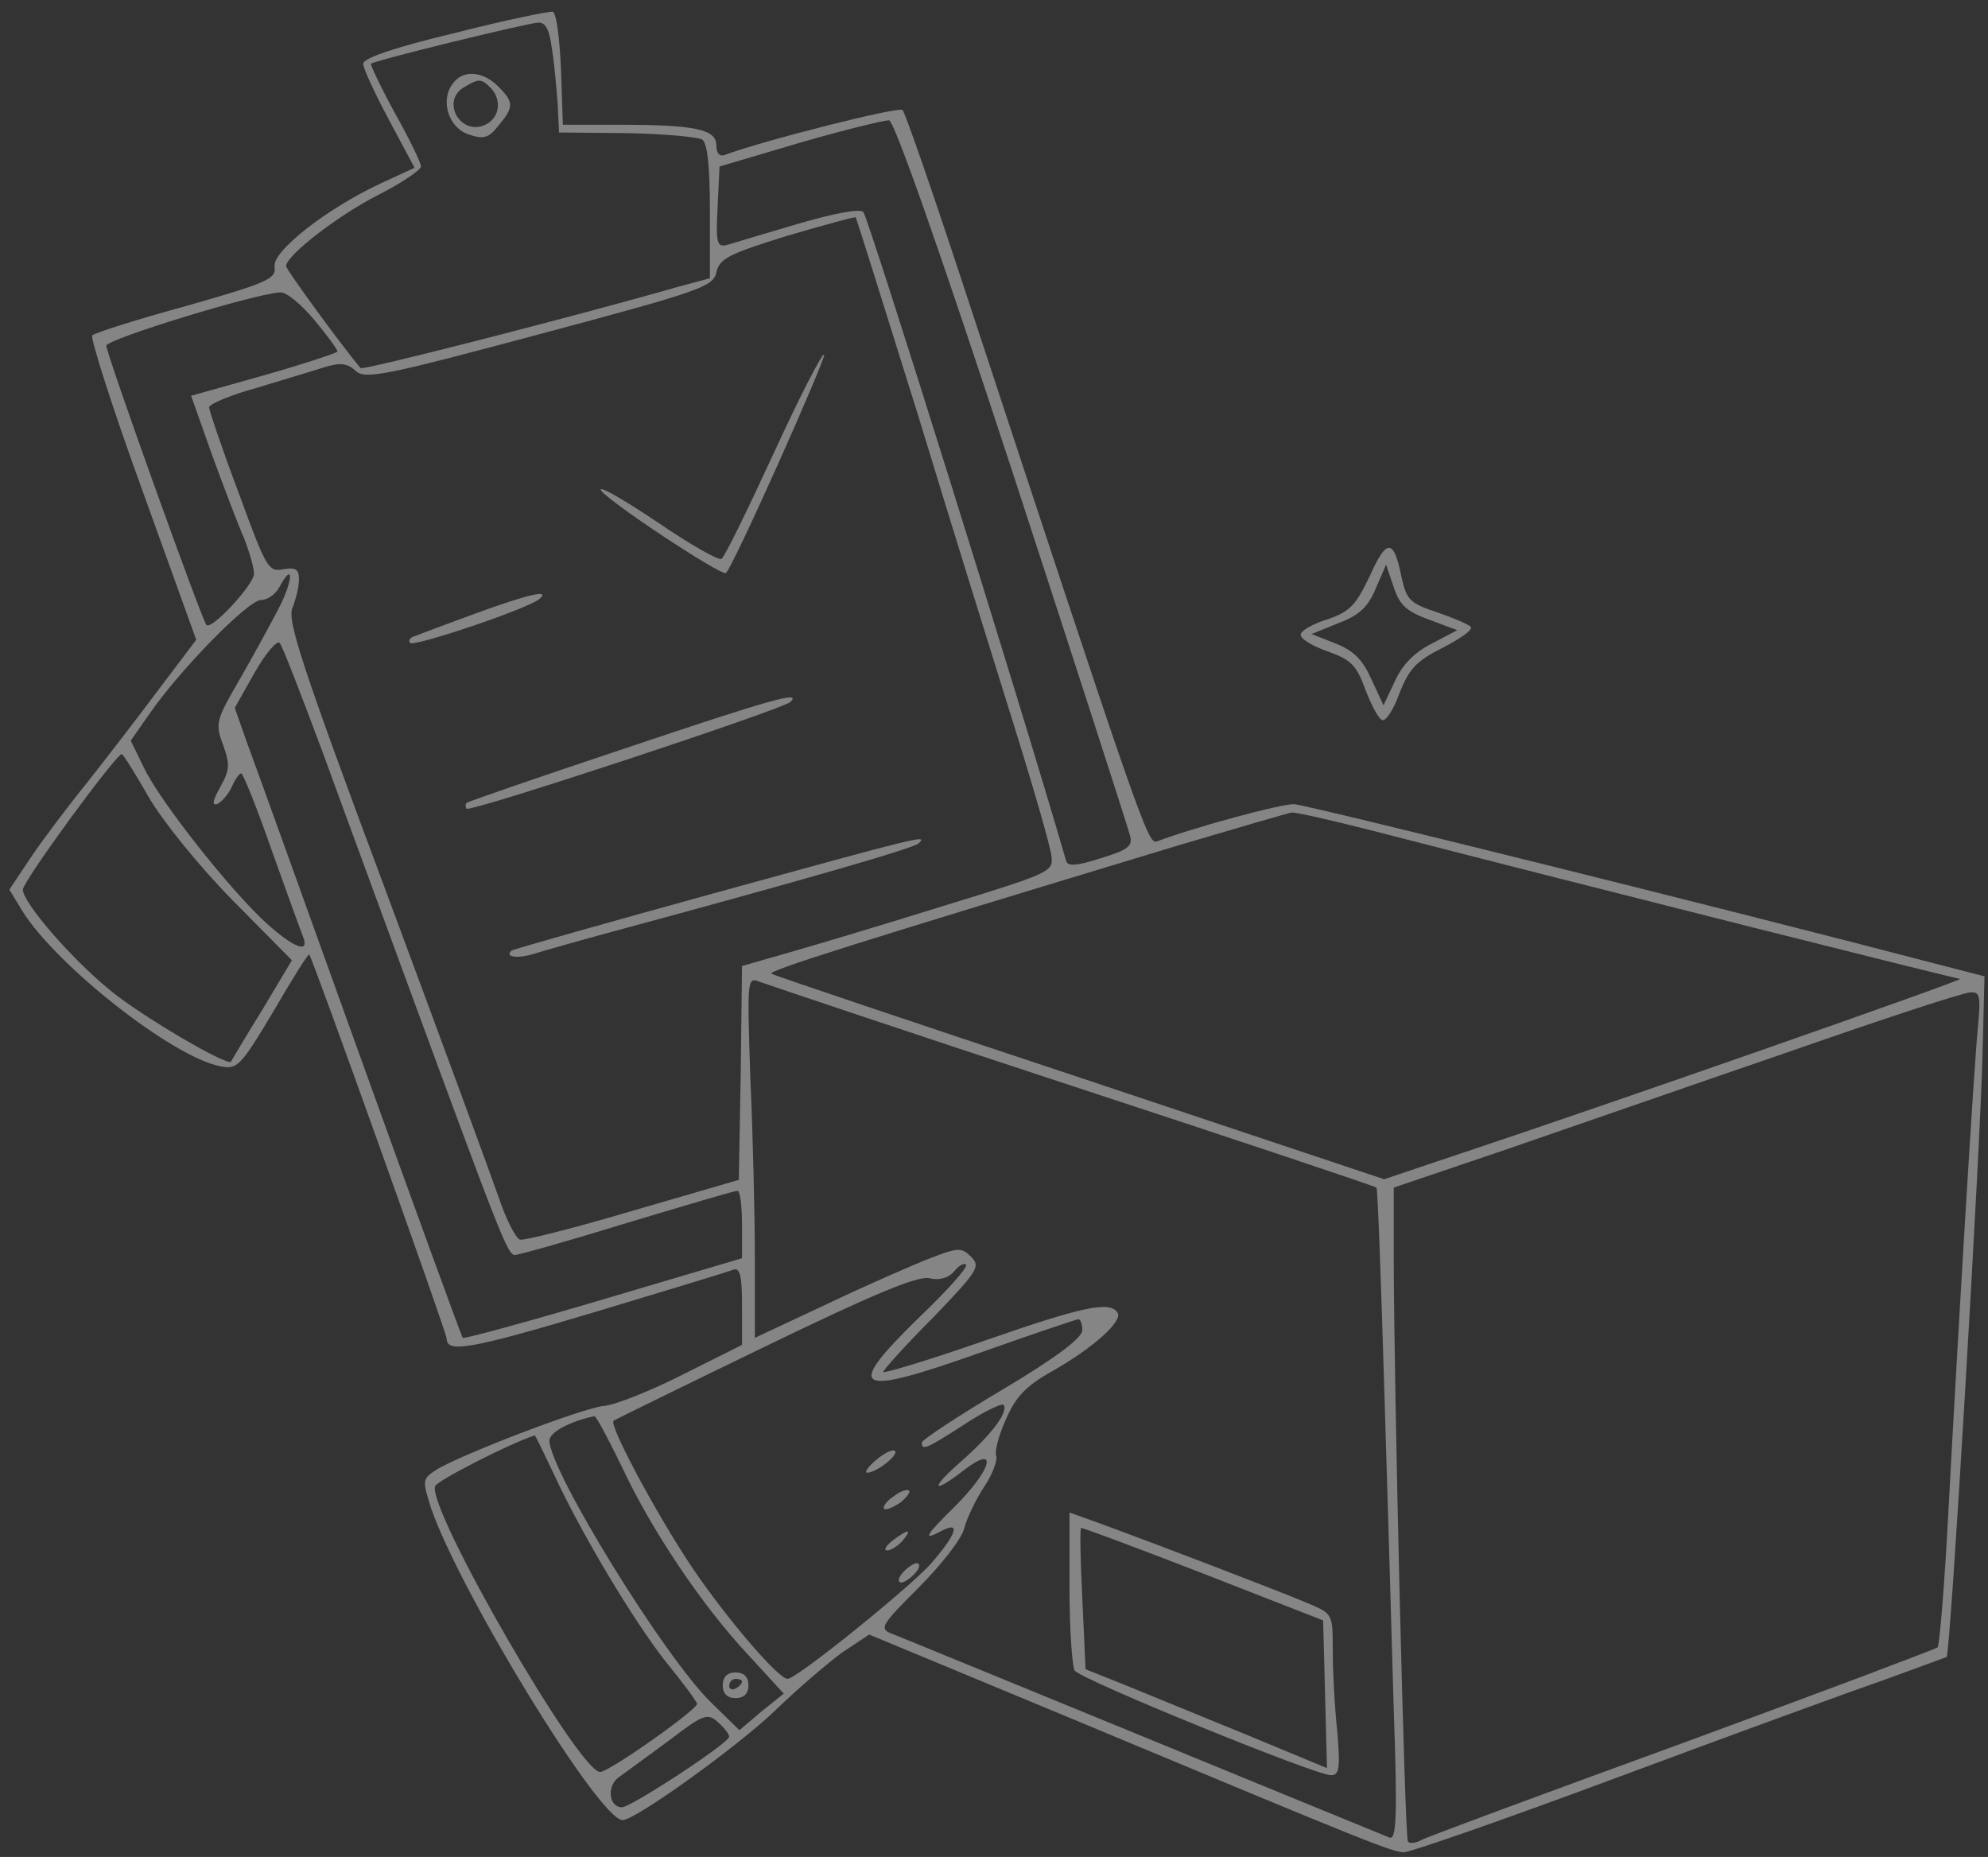 <?xml version="1.0" encoding="UTF-8"?> <svg xmlns="http://www.w3.org/2000/svg" width="106" height="99" viewBox="0 0 106 99" fill="none"><rect x="0" y="0" width="106" height="99" fill="#333333" stroke="none"/> <path d="M24.261 1.757C21.111 2.51 19.365 3.092 19.365 3.4C19.365 3.64 19.981 4.975 20.734 6.379L22.104 8.946L20.323 9.768C17.447 11.103 14.503 13.397 14.64 14.219C14.743 14.869 14.263 15.075 9.949 16.307C7.313 17.026 5.054 17.745 4.917 17.882C4.814 18.019 5.978 21.717 7.587 26.133L10.463 34.111L8.443 36.781C7.347 38.253 5.601 40.513 4.574 41.814C3.547 43.081 2.212 44.861 1.596 45.785L0.5 47.429L1.185 48.559C2.999 51.469 9.162 56.33 11.73 56.844C12.654 57.015 12.791 56.912 14.571 53.934C15.564 52.222 16.42 50.852 16.489 50.887C16.66 51.058 23.815 71.052 23.815 71.36C23.815 72.148 25.048 71.942 31.587 69.991C35.456 68.827 38.845 67.8 39.085 67.697C39.462 67.56 39.564 68.005 39.564 69.614V71.703L36.415 73.278C34.669 74.168 32.751 74.921 32.203 74.955C31.074 75.058 24.466 77.591 23.233 78.379C22.514 78.858 22.514 78.927 22.994 80.433C24.569 84.953 31.964 97.038 33.196 97.038C33.881 97.038 39.359 93.101 41.379 91.149C42.543 90.02 44.152 88.65 44.905 88.102L46.343 87.144L57.059 91.594C73.048 98.271 74.246 98.75 74.863 98.75C75.205 98.75 80.306 96.97 86.195 94.778C92.084 92.587 98.452 90.259 100.335 89.609C102.218 88.924 103.793 88.342 103.793 88.342C103.998 88.205 105.608 60.952 105.71 56.159L105.813 52.051L103.416 51.434C91.913 48.422 69.693 42.909 69.008 42.875C68.323 42.841 63.565 44.142 61.681 44.861C61.202 45.032 60.826 43.937 51.308 15.04C49.699 10.145 48.261 6.002 48.124 5.865C47.953 5.66 40.763 7.474 38.64 8.262C38.366 8.364 38.195 8.159 38.195 7.748C38.195 6.892 37.065 6.652 33.025 6.652H30.012L29.91 3.674C29.841 2.065 29.67 0.661 29.465 0.627C29.293 0.592 26.931 1.072 24.261 1.757ZM29.43 2.612C29.567 3.434 29.67 4.735 29.738 5.557L29.807 7.063L33.402 7.098C35.388 7.132 37.202 7.303 37.442 7.44C37.716 7.645 37.853 8.809 37.853 11.274V14.835L36.072 15.314C30.834 16.821 19.33 19.765 19.228 19.628C18.303 18.533 15.256 14.39 15.256 14.185C15.256 13.637 17.927 11.548 20.118 10.418C21.419 9.768 22.446 9.049 22.446 8.878C22.446 8.672 21.83 7.406 21.042 6.002C20.289 4.632 19.741 3.434 19.775 3.4C19.947 3.229 28.061 1.243 28.677 1.209C29.088 1.175 29.293 1.551 29.43 2.612ZM53.978 25.14C57.333 35.411 60.141 44.108 60.244 44.519C60.415 45.101 60.175 45.306 58.703 45.751C57.436 46.162 56.957 46.196 56.854 45.922C54.355 37.295 46.309 11.617 46.035 11.309C45.864 11.103 44.46 11.377 42.577 11.925C40.831 12.438 39.119 12.952 38.777 13.055C38.229 13.192 38.161 12.986 38.263 11.035L38.366 8.878L42.646 7.611C45.008 6.926 47.131 6.413 47.405 6.413C47.679 6.447 50.075 13.226 53.978 25.14ZM48.98 22.23C50.76 28.085 53.088 35.548 54.115 38.835C55.142 42.122 56.032 45.203 56.067 45.683C56.169 46.47 55.93 46.573 50.349 48.285C47.165 49.278 43.399 50.407 42.064 50.784L39.564 51.503L39.496 57.186L39.393 62.904L33.744 64.547C30.629 65.472 27.924 66.156 27.718 66.088C27.479 65.985 26.999 65.026 26.623 63.931C26.246 62.835 23.541 55.474 20.597 47.566C16.112 35.548 15.29 33.049 15.598 32.399C15.77 31.954 15.941 31.303 15.941 30.892C15.941 30.344 15.77 30.242 15.119 30.344C14.297 30.516 14.195 30.276 12.723 26.27C11.832 23.908 11.148 21.854 11.148 21.717C11.148 21.546 12.277 21.066 13.647 20.69C14.982 20.279 16.626 19.799 17.242 19.594C18.132 19.32 18.509 19.354 18.954 19.765C19.467 20.244 20.46 20.039 28.78 17.814C37.373 15.52 38.024 15.28 38.195 14.527C38.366 13.774 38.88 13.534 41.961 12.575C43.947 11.993 45.59 11.548 45.624 11.583C45.659 11.617 47.165 16.41 48.98 22.23ZM16.763 17.061C17.447 17.882 17.995 18.635 17.995 18.738C17.995 18.807 16.249 19.389 14.092 20.005L10.189 21.101L11.319 24.285C11.969 26.065 12.723 28.051 13.031 28.735C13.305 29.454 13.544 30.276 13.544 30.584C13.544 31.166 11.285 33.597 11.011 33.323C10.771 33.083 5.67 18.875 5.67 18.43C5.67 18.088 13.579 15.657 14.948 15.588C15.256 15.554 16.078 16.239 16.763 17.061ZM14.88 32.399C14.469 33.186 13.544 34.898 12.791 36.199C11.524 38.39 11.456 38.561 11.901 39.725C12.277 40.787 12.243 41.061 11.73 41.985C11.353 42.67 11.285 42.944 11.559 42.875C11.798 42.773 12.141 42.396 12.346 41.985C12.517 41.574 12.757 41.232 12.86 41.232C12.962 41.232 13.716 43.115 14.503 45.374C15.325 47.668 16.078 49.757 16.18 49.996C16.489 50.852 15.633 50.51 14.195 49.209C12.277 47.463 8.546 42.738 7.69 40.958L6.971 39.486L7.929 38.116C9.573 35.72 13.236 31.988 13.921 31.988C14.263 31.988 14.708 31.68 14.914 31.269C15.667 29.899 15.633 30.927 14.88 32.399ZM17.242 40.205C18.372 43.32 20.426 48.867 21.761 52.53C26.623 65.746 27.068 66.91 27.445 66.91C27.65 66.91 30.32 66.156 33.436 65.198C36.517 64.273 39.154 63.486 39.325 63.486C39.462 63.486 39.564 64.308 39.564 65.266V67.081L32.169 69.272C28.129 70.47 24.74 71.395 24.671 71.326C24.603 71.223 22.138 64.479 19.193 56.296C16.249 48.114 13.544 40.581 13.168 39.588L12.517 37.74L13.579 35.857C14.161 34.83 14.777 34.111 14.914 34.282C15.051 34.419 16.078 37.089 17.242 40.205ZM7.929 42.499C8.717 43.834 10.6 46.162 12.415 48.011L15.564 51.195L13.989 53.831C13.099 55.269 12.346 56.536 12.312 56.604C12.106 56.844 7.484 54.139 5.841 52.77C3.753 51.058 1.219 48.114 1.219 47.429C1.219 46.984 6.183 40.205 6.491 40.205C6.56 40.205 7.21 41.232 7.929 42.499ZM73.151 44.279C85.1 47.36 104.307 52.188 104.512 52.188C104.786 52.222 85.305 59.035 77.978 61.466L73.801 62.87L57.607 57.46C48.74 54.516 41.31 52.017 41.139 51.914C40.865 51.777 45.522 50.305 62.846 45.066C65.961 44.142 68.666 43.355 68.871 43.32C69.043 43.286 70.994 43.731 73.151 44.279ZM57.197 57.905C66.064 60.815 73.322 63.246 73.391 63.315C73.459 63.349 73.63 68.074 73.801 73.791C73.973 79.509 74.212 87.349 74.315 91.184C74.52 96.935 74.452 98.134 74.075 97.963C73.836 97.86 67.947 95.463 60.963 92.587C54.012 89.746 47.953 87.246 47.576 87.109C46.857 86.835 46.96 86.664 48.98 84.644C50.178 83.446 51.273 82.042 51.41 81.495C51.547 80.947 52.027 79.954 52.472 79.269C52.917 78.619 53.191 77.865 53.122 77.626C53.02 77.386 53.259 76.496 53.636 75.674C54.149 74.476 54.697 73.894 56.101 73.106C58.326 71.84 59.867 70.436 59.593 69.991C59.182 69.34 57.744 69.648 52.438 71.497C49.493 72.524 47.097 73.243 47.097 73.141C47.097 73.038 48.261 71.737 49.733 70.265C52.129 67.766 52.301 67.526 51.787 67.012C51.273 66.499 51.102 66.499 49.596 67.081C48.706 67.423 46.206 68.519 44.118 69.512L40.249 71.326V67.149C40.249 64.855 40.147 60.507 40.01 57.529C39.838 52.29 39.838 52.085 40.455 52.325C40.831 52.462 48.329 54.995 57.197 57.905ZM105.471 54.653C105.265 56.707 104.478 69.648 103.896 80.433C103.69 84.405 103.416 87.726 103.314 87.828C103.177 87.931 97.083 90.225 89.722 92.93C82.395 95.6 76.095 97.928 75.787 98.1C75.479 98.271 75.137 98.305 75.068 98.168C74.897 97.894 74.315 73.62 74.315 67.081V63.315L80.478 61.226C83.867 60.062 90.646 57.7 95.542 56.022C100.438 54.31 104.717 52.907 105.06 52.907C105.573 52.872 105.608 53.112 105.471 54.653ZM49.048 70.196C44.94 74.202 45.522 74.51 52.369 72.079C55.074 71.121 57.402 70.333 57.505 70.333C57.607 70.333 57.71 70.607 57.71 70.915C57.71 71.326 56.306 72.388 53.43 74.099C51.068 75.503 49.151 76.77 49.151 76.907C49.151 77.352 49.39 77.249 51.41 75.948C52.438 75.263 53.396 74.818 53.499 74.887C53.807 75.229 52.917 76.427 51.342 77.831C49.562 79.372 49.63 79.749 51.445 78.345C53.191 77.01 52.917 78.276 51.034 80.194C49.322 81.871 49.151 82.179 50.178 81.632C51.273 81.049 51 81.803 49.596 83.412C48.329 84.781 42.475 89.506 41.995 89.506C41.55 89.506 39.291 86.938 37.339 84.199C35.456 81.563 32.409 75.948 32.717 75.743C32.82 75.674 36.449 73.894 40.763 71.805C46.549 68.998 48.877 68.039 49.527 68.142C50.075 68.279 50.554 68.142 50.863 67.8C51.102 67.492 51.376 67.32 51.513 67.423C51.616 67.56 50.52 68.793 49.048 70.196ZM33.128 78.139C34.703 81.529 37.407 85.569 39.873 88.205L41.79 90.293L40.592 91.252L39.428 92.245L37.921 90.773C35.422 88.342 29.328 78.448 29.293 76.804C29.293 76.359 30.389 75.777 31.69 75.503C31.793 75.503 32.409 76.667 33.128 78.139ZM29.465 78.448C30.937 81.666 33.744 86.356 35.49 88.582C36.415 89.711 37.168 90.739 37.168 90.841C37.134 91.184 32.477 94.47 31.998 94.47C30.868 94.47 22.788 80.467 23.199 79.235C23.268 78.961 27.136 76.975 28.506 76.53C28.54 76.496 28.951 77.386 29.465 78.448ZM38.88 92.587C38.88 92.93 33.641 96.353 33.162 96.353C32.477 96.353 32.34 95.258 32.957 94.778C33.299 94.539 34.497 93.649 35.627 92.827C37.51 91.389 37.716 91.321 38.263 91.8C38.606 92.108 38.88 92.45 38.88 92.587Z" fill="white" fill-opacity="0.4"></path> <path d="M24.192 4.393C23.438 5.283 23.884 6.789 24.979 7.166C25.801 7.44 26.04 7.371 26.588 6.687C27.41 5.694 27.41 5.454 26.554 4.598C25.767 3.811 24.739 3.708 24.192 4.393ZM26.143 4.667C26.759 5.283 26.657 6.241 25.938 6.618C24.602 7.337 23.438 5.386 24.774 4.632C25.527 4.187 25.664 4.187 26.143 4.667Z" fill="white" fill-opacity="0.4"></path> <path d="M41.276 24.113C39.872 27.16 38.64 29.694 38.468 29.797C38.332 29.899 36.825 29.044 35.113 27.88C33.436 26.75 32.032 25.928 32.032 26.099C32.032 26.476 38.503 30.755 38.708 30.55C39.119 30.173 44.015 19.183 43.947 18.909C43.878 18.738 42.68 21.066 41.276 24.113Z" fill="white" fill-opacity="0.4"></path> <path d="M25.356 32.707C23.85 33.254 22.412 33.802 22.138 33.905C21.864 33.973 21.762 34.145 21.864 34.282C22.104 34.487 28.232 32.433 28.78 31.919C29.362 31.406 28.164 31.68 25.356 32.707Z" fill="white" fill-opacity="0.4"></path> <path d="M33.23 39.931C28.711 41.437 24.945 42.738 24.876 42.807C24.808 42.875 24.808 43.012 24.876 43.115C25.082 43.32 41.652 37.843 42.132 37.432C42.782 36.815 41.276 37.226 33.23 39.931Z" fill="white" fill-opacity="0.4"></path> <path d="M38.023 47.634C32.203 49.243 27.342 50.613 27.273 50.681C26.896 51.024 27.581 51.126 28.471 50.852C29.019 50.681 30.936 50.134 32.717 49.654C42.851 46.915 48.671 45.238 48.979 44.964C49.493 44.484 49.219 44.553 38.023 47.634Z" fill="white" fill-opacity="0.4"></path> <path d="M57.026 84.644C57.026 86.836 57.163 88.821 57.3 89.061C57.608 89.54 70.139 94.642 70.96 94.642C71.405 94.642 71.474 94.299 71.303 92.314C71.166 91.047 71.063 89.129 71.063 88.034C71.063 86.048 71.063 86.048 69.796 85.5C68.016 84.747 60.997 82.077 58.84 81.289L57.026 80.639V84.644ZM70.652 90.328L70.755 94.265L66.544 92.519C64.216 91.56 61.34 90.396 60.107 89.883L57.882 88.993L57.711 85.261C57.608 83.241 57.574 81.529 57.642 81.46C57.676 81.426 60.621 82.522 64.147 83.891L70.549 86.391L70.652 90.328Z" fill="white" fill-opacity="0.4"></path> <path d="M46.72 77.831C46.275 78.208 46.07 78.516 46.241 78.516C46.72 78.516 47.953 77.558 47.713 77.352C47.61 77.249 47.165 77.455 46.72 77.831Z" fill="white" fill-opacity="0.4"></path> <path d="M47.645 79.782C47.268 80.022 47.063 80.33 47.131 80.433C47.234 80.536 47.611 80.365 47.987 80.125C48.33 79.851 48.569 79.543 48.467 79.474C48.364 79.372 47.987 79.509 47.645 79.782Z" fill="white" fill-opacity="0.4"></path> <path d="M47.576 82.145C47.233 82.419 47.096 82.659 47.302 82.659C47.507 82.659 47.884 82.419 48.123 82.145C48.671 81.495 48.432 81.495 47.576 82.145Z" fill="white" fill-opacity="0.4"></path> <path d="M48.124 83.857C47.884 84.131 47.85 84.371 48.056 84.371C48.227 84.371 48.569 84.131 48.809 83.857C49.048 83.583 49.083 83.344 48.877 83.344C48.706 83.344 48.364 83.583 48.124 83.857Z" fill="white" fill-opacity="0.4"></path> <path d="M38.537 89.849C38.537 90.293 38.777 90.533 39.222 90.533C39.667 90.533 39.907 90.293 39.907 89.849C39.907 89.403 39.667 89.164 39.222 89.164C38.777 89.164 38.537 89.403 38.537 89.849ZM39.564 89.643C39.564 89.746 39.427 89.917 39.222 90.02C39.051 90.122 38.88 90.054 38.88 89.883C38.88 89.677 39.051 89.506 39.222 89.506C39.427 89.506 39.564 89.575 39.564 89.643Z" fill="white" fill-opacity="0.4"></path> <path d="M73.048 30.687C72.295 32.262 71.987 32.604 70.788 33.015C70.001 33.255 69.351 33.631 69.351 33.837C69.351 34.076 70.001 34.453 70.788 34.727C72.021 35.172 72.329 35.446 72.808 36.781C73.117 37.603 73.528 38.356 73.699 38.39C73.904 38.459 74.315 37.808 74.623 36.952C75.137 35.651 75.513 35.24 76.951 34.521C77.876 34.042 78.56 33.563 78.423 33.426C78.321 33.289 77.499 32.946 76.609 32.638C75.171 32.159 75 31.988 74.726 30.755C74.315 28.701 73.938 28.701 73.048 30.687ZM76.232 33.049L77.704 33.597L76.335 34.316C75.445 34.761 74.76 35.446 74.383 36.302L73.767 37.603L73.117 36.199C72.672 35.206 72.192 34.693 71.234 34.316L69.933 33.802L71.371 33.22C72.466 32.809 72.945 32.364 73.356 31.372L73.904 30.105L74.315 31.303C74.623 32.262 75 32.604 76.232 33.049Z" fill="white" fill-opacity="0.4"></path> </svg> 